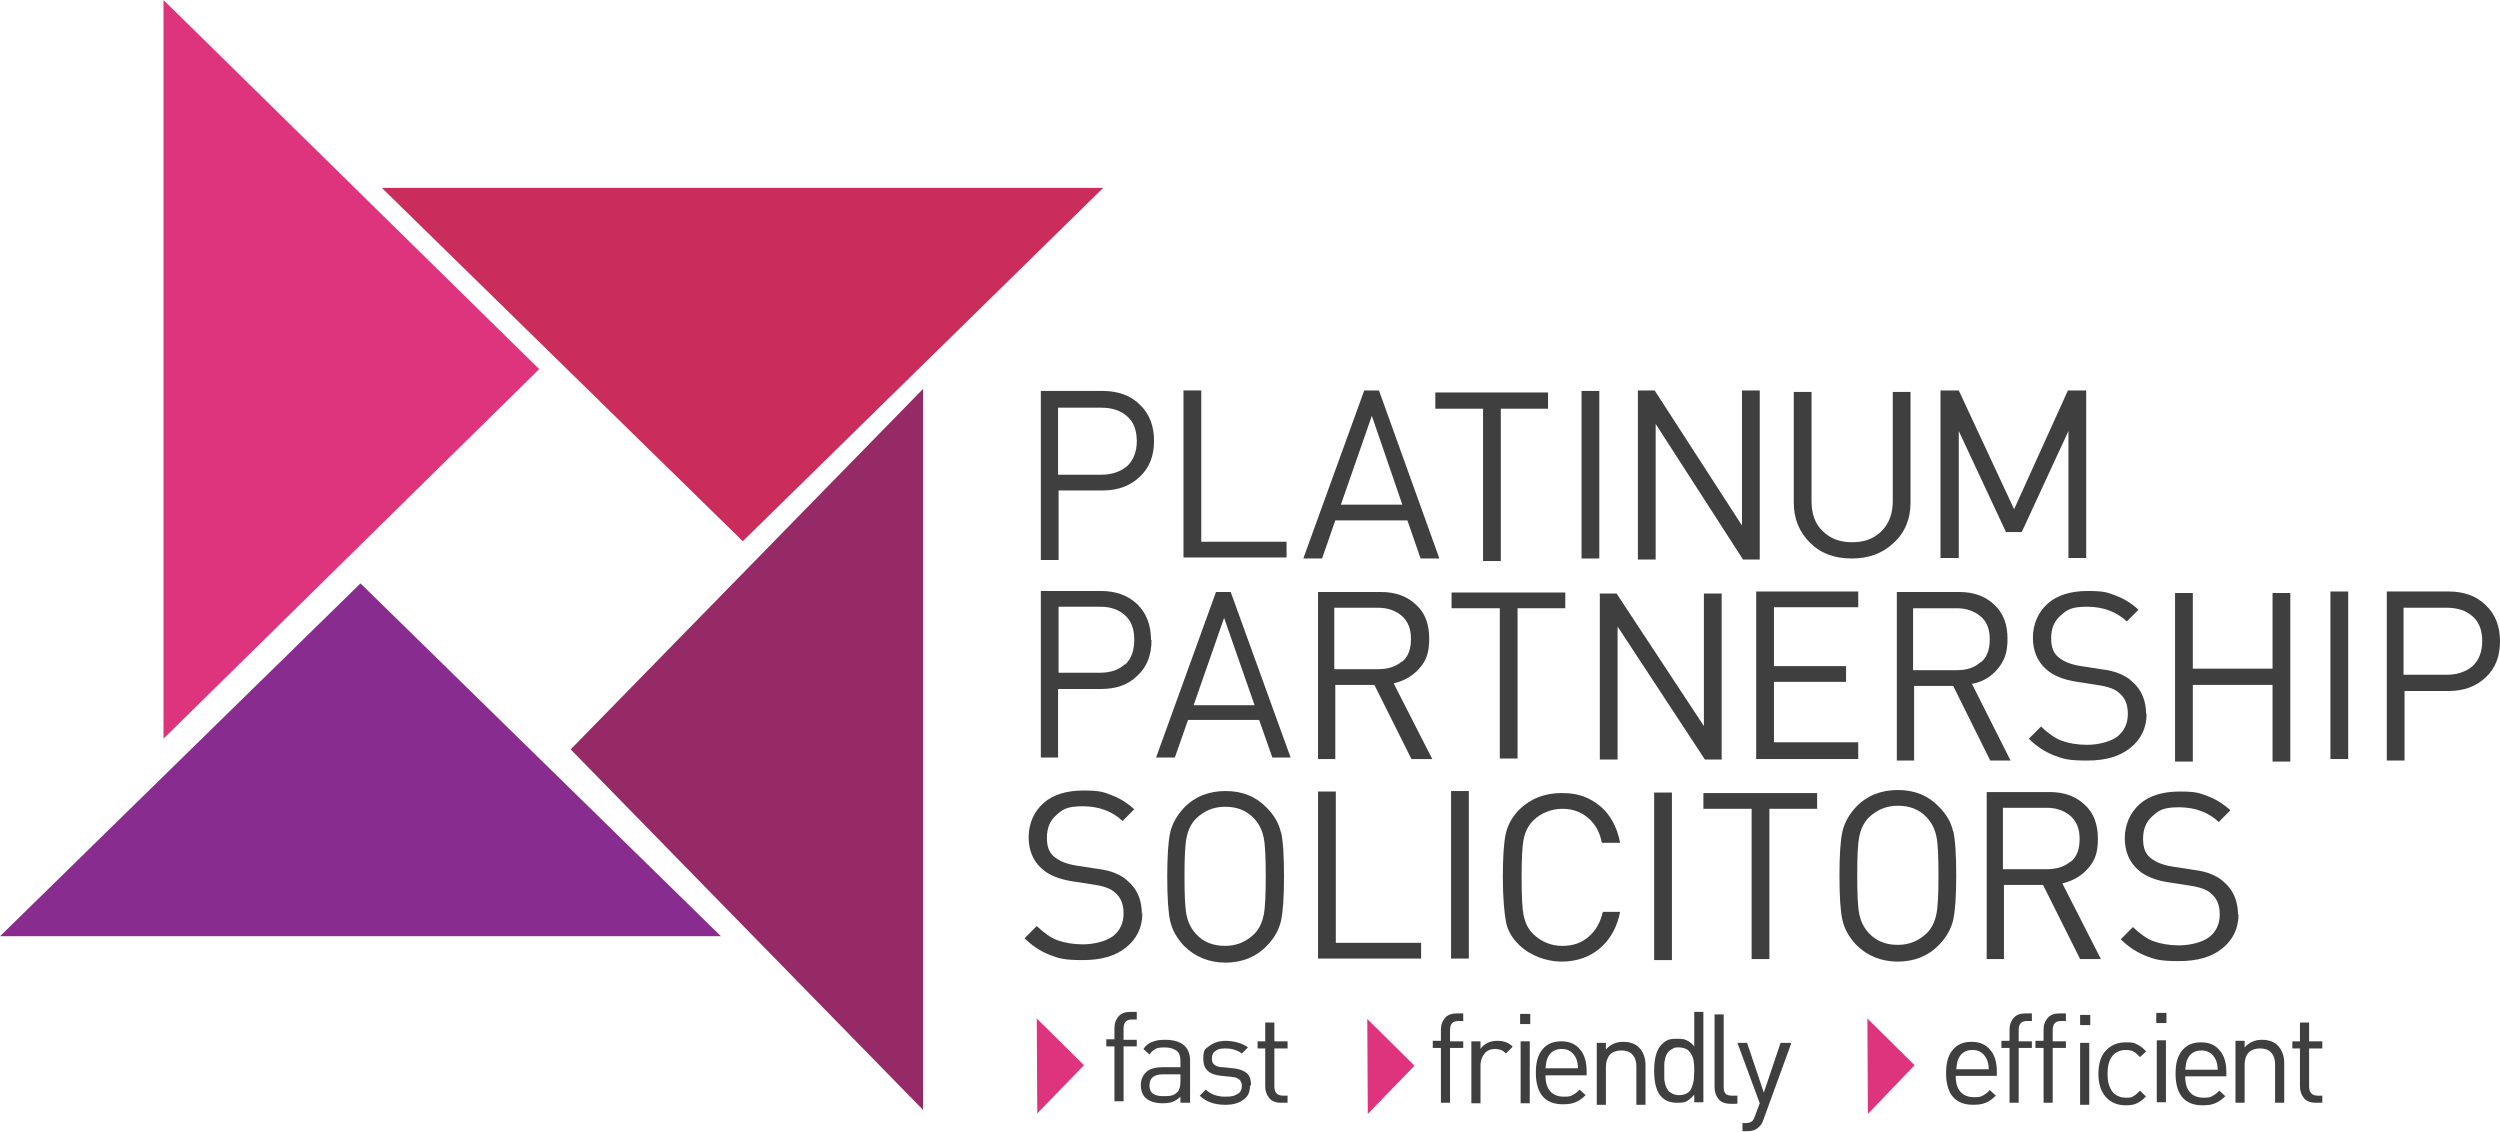 <?xml version="1.0" encoding="UTF-8"?>
<svg id="Layer_1" xmlns="http://www.w3.org/2000/svg" version="1.1" viewBox="0 0 492.4 222.9">
  <!-- Generator: Adobe Illustrator 29.2.0, SVG Export Plug-In . SVG Version: 2.1.0 Build 108)  -->
  <defs>
    <style>
      .st0 {
        fill: #3f3f3f;
      }

      .st1 {
        fill: #952a66;
      }

      .st2 {
        fill: #ca2d5c;
      }

      .st3 {
        fill: #dd347d;
      }

      .st4 {
        fill: #882d8f;
      }
    </style>
  </defs>
  <polygon class="st3" points="32.2 0 106.2 72.7 32.2 145.5 32.2 0"/>
  <polygon class="st2" points="75.2 37 217.3 37 146.3 106.6 75.2 37"/>
  <polygon class="st1" points="181.8 76.6 181.8 218.6 112.4 147.6 181.8 76.6"/>
  <polygon class="st4" points="142 184.4 0 184.4 71 114.9 142 184.4"/>
  <polygon class="st3" points="204.2 200.6 213.5 209.8 204.3 219.3 204.2 200.6"/>
  <polygon class="st3" points="269.3 200.7 278.6 209.9 269.4 219.4 269.3 200.7"/>
  <polygon class="st3" points="367.8 200.6 377.1 209.8 367.9 219.4 367.8 200.6"/>
  <path class="st0" d="M227.3,86.8c0,3-.9,5.3-2.8,7.1-1.9,1.8-4.3,2.7-7.3,2.7h-8.7v13.7h-3.5v-33.3h12.2c3,0,5.5.9,7.3,2.7,1.9,1.8,2.8,4.2,2.8,7.1ZM222,91.8c1.2-1.1,1.9-2.8,1.9-4.9s-.6-3.8-1.9-4.9c-1.2-1.1-2.9-1.7-5.1-1.7h-8.5v13.2h8.5c2.1,0,3.8-.6,5.1-1.7Z"/>
  <path class="st0" d="M492.4,126.3c0,3-.9,5.3-2.8,7.1-1.9,1.8-4.3,2.7-7.3,2.7h-8.7v13.7h-3.5v-33.3h12.2c3,0,5.5.9,7.3,2.7,1.9,1.8,2.8,4.2,2.8,7.1ZM487,131.2c1.2-1.1,1.9-2.8,1.9-4.9s-.6-3.8-1.9-4.9c-1.2-1.1-2.9-1.7-5.1-1.7h-8.5v13.2h8.5c2.1,0,3.8-.6,5.1-1.7Z"/>
  <path class="st0" d="M253.4,109.8h-20.3v-32.9h3.5v29.8h16.8v3.1Z"/>
  <path class="st0" d="M279.9,188.8h-20.3v-32.9h3.5v29.8h16.8v3.1Z"/>
  <path class="st0" d="M283.5,110h-3.7l-2.6-7.5h-14.2l-2.6,7.5h-3.7l12-33.1h2.9l11.9,33.1ZM276.2,99.4l-6-17.5-6.1,17.5h12.1Z"/>
  <path class="st0" d="M305,80.5h-9.4v30h-3.5v-30h-9.4v-3.2h22.2v3.2Z"/>
  <path class="st0" d="M315,110h-3.5v-33h3.5v33Z"/>
  <path class="st0" d="M462.5,149.5h-3.5v-33h3.5v33Z"/>
  <path class="st0" d="M289.3,188.8h-3.5v-33h3.5v33Z"/>
  <path class="st0" d="M329.3,189.1h-3.5v-33h3.5v33Z"/>
  <path class="st0" d="M346.6,110.2h-3.3l-17.2-26.7v26.7h-3.5v-33.3h3.3l17.2,26.6v-26.6h3.5v33.3Z"/>
  <path class="st0" d="M376.3,99c0,3.2-1.1,5.9-3.3,7.9-2.2,2.1-4.9,3.1-8.3,3.1s-6.1-1-8.2-3.1-3.2-4.7-3.2-7.9v-21.8h3.5v21.5c0,2.5.7,4.5,2.2,5.9,1.5,1.5,3.4,2.2,5.8,2.2s4.3-.7,5.8-2.2,2.2-3.5,2.2-5.9v-21.5h3.5v21.8Z"/>
  <path class="st0" d="M411,109.9h-3.6v-25l-9.2,19.9h-3.1l-9.3-19.9v25h-3.6v-33h3.6l10.9,23.4,10.6-23.4h3.6v33Z"/>
  <path class="st0" d="M226.8,126.1c0,2.9-.9,5.3-2.8,7-1.8,1.8-4.2,2.6-7.1,2.6h-8.5v13.5h-3.4v-32.8h11.9c2.9,0,5.3.9,7.1,2.6,1.8,1.8,2.7,4.1,2.7,7ZM221.6,130.9c1.2-1.1,1.8-2.7,1.8-4.9s-.6-3.7-1.8-4.8c-1.2-1.1-2.8-1.7-4.9-1.7h-8.2v13h8.2c2.1,0,3.7-.6,4.9-1.7Z"/>
  <path class="st0" d="M254.3,149.2h-3.7l-2.6-7.4h-14l-2.6,7.4h-3.7l11.8-32.6h2.9l11.8,32.6ZM247.1,138.9l-6-17.2-6,17.2h12Z"/>
  <path class="st0" d="M282,149.5h-4l-7.3-14.6h-7.7v14.6h-3.4v-32.9h12.4c2.8,0,5.1.8,6.9,2.5,1.8,1.6,2.6,3.9,2.6,6.7s-.6,4.3-1.9,5.8c-1.3,1.5-3,2.5-5.1,3l7.6,14.9ZM276.2,130.3c1.2-1,1.7-2.5,1.7-4.5s-.6-3.4-1.8-4.5c-1.2-1-2.7-1.6-4.7-1.6h-8.6v12.1h8.6c2,0,3.5-.5,4.7-1.5Z"/>
  <path class="st0" d="M413.7,188.9h-4l-7.3-14.6h-7.7v14.6h-3.4v-32.9h12.4c2.8,0,5.1.8,6.9,2.5,1.8,1.6,2.6,3.9,2.6,6.7s-.6,4.3-1.9,5.8c-1.3,1.5-3,2.5-5.1,3l7.6,14.9ZM407.9,169.7c1.2-1,1.7-2.5,1.7-4.5s-.6-3.4-1.8-4.5c-1.2-1-2.7-1.6-4.7-1.6h-8.6v12.1h8.6c2,0,3.5-.5,4.7-1.5Z"/>
  <path class="st0" d="M308.4,119.8h-9.5v29.6h-3.5v-29.6h-9.5v-3.1h22.4v3.1Z"/>
  <path class="st0" d="M358,159.3h-9.5v29.6h-3.5v-29.6h-9.5v-3.1h22.4v3.1Z"/>
  <path class="st0" d="M339.1,149.6h-3.3l-17.2-26.2v26.2h-3.5v-32.7h3.3l17.2,26.1v-26.1h3.5v32.7Z"/>
  <path class="st0" d="M366,149.5h-20.1v-33h20.1v3.1h-16.6v11.6h14.2v3.1h-14.2v11.9h16.6v3.1Z"/>
  <path class="st0" d="M396,149.8h-4l-7.3-14.7h-7.7v14.7h-3.4v-33.2h12.3c2.8,0,5.1.8,6.9,2.5,1.8,1.7,2.6,3.9,2.6,6.7s-.6,4.3-1.9,5.9c-1.3,1.6-3,2.6-5.1,3l7.6,15.1ZM390.2,130.4c1.2-1,1.7-2.5,1.7-4.5s-.6-3.5-1.8-4.5-2.7-1.6-4.7-1.6h-8.6v12.2h8.6c2,0,3.5-.5,4.7-1.6Z"/>
  <path class="st0" d="M422.8,140.5c0,2.9-1.1,5.1-3.2,6.8s-4.9,2.5-8.5,2.5-4.7-.3-6.5-1c-1.8-.7-3.5-1.8-5-3.3l2.4-2.4c1.4,1.3,2.7,2.3,4.1,2.8s3.1.8,5,.8,4.4-.5,5.9-1.6c1.4-1.1,2.1-2.6,2.1-4.5s-.6-3.2-1.7-4.1c-.8-.8-2.3-1.3-4.4-1.6l-3.9-.6c-2.6-.4-4.7-1.2-6.1-2.5-1.7-1.5-2.6-3.6-2.6-6.2s1-5,2.9-6.7c1.9-1.7,4.6-2.5,7.9-2.5s3.9.3,5.5.9,3.1,1.5,4.5,2.8l-2.3,2.3c-2-1.9-4.7-2.9-7.8-2.9s-4,.6-5.2,1.7c-1.3,1.1-1.9,2.6-1.9,4.5s.5,3,1.5,3.8c1,.8,2.4,1.4,4.4,1.7l3.9.6c1.6.2,2.8.5,3.7.9s1.7.8,2.4,1.5c1.9,1.6,2.8,3.8,2.8,6.5Z"/>
  <path class="st0" d="M440.9,180c0,2.9-1.1,5.1-3.2,6.8s-4.9,2.5-8.5,2.5-4.7-.3-6.5-1c-1.8-.7-3.5-1.8-5-3.3l2.4-2.4c1.4,1.3,2.7,2.3,4.1,2.8s3.1.8,5,.8,4.4-.5,5.9-1.6c1.4-1.1,2.1-2.6,2.1-4.5s-.6-3.2-1.7-4.1c-.8-.8-2.3-1.3-4.4-1.6l-3.9-.6c-2.6-.4-4.7-1.2-6.1-2.5-1.7-1.5-2.6-3.6-2.6-6.2s1-5,2.9-6.7c1.9-1.7,4.6-2.5,7.9-2.5s3.9.3,5.5.9,3.1,1.5,4.5,2.8l-2.3,2.3c-2-1.9-4.7-2.9-7.8-2.9s-4,.6-5.2,1.7c-1.3,1.1-1.9,2.6-1.9,4.5s.5,3,1.5,3.8c1,.8,2.4,1.4,4.4,1.7l3.9.6c1.6.2,2.8.5,3.7.9s1.7.8,2.4,1.5c1.9,1.6,2.8,3.8,2.8,6.5Z"/>
  <path class="st0" d="M225,179.8c0,2.9-1.1,5.1-3.2,6.8s-4.9,2.5-8.5,2.5-4.7-.3-6.5-1c-1.8-.7-3.5-1.8-5-3.3l2.4-2.4c1.4,1.3,2.7,2.3,4.1,2.8s3.1.8,5,.8,4.4-.5,5.9-1.6c1.4-1.1,2.1-2.6,2.1-4.5s-.6-3.2-1.7-4.1c-.8-.8-2.3-1.3-4.4-1.6l-3.9-.6c-2.6-.4-4.7-1.2-6.1-2.5-1.7-1.5-2.6-3.6-2.6-6.2s1-5,2.9-6.7c1.9-1.7,4.6-2.5,7.9-2.5s3.9.3,5.5.9,3.1,1.5,4.5,2.8l-2.3,2.3c-2-1.9-4.7-2.9-7.8-2.9s-4,.6-5.2,1.7c-1.3,1.1-1.9,2.6-1.9,4.5s.5,3,1.5,3.8c1,.8,2.4,1.4,4.4,1.7l3.9.6c1.6.2,2.8.5,3.7.9s1.7.8,2.4,1.5c1.9,1.6,2.8,3.8,2.8,6.5Z"/>
  <path class="st0" d="M451.1,150h-3.5v-15.1h-15.7v15.1h-3.5v-33.2h3.5v14.9h15.7v-14.9h3.5v33.2Z"/>
  <path class="st0" d="M252.3,163.8c.4,1.7.6,4.7.6,8.8s-.2,7-.6,8.8c-.4,1.7-1.3,3.4-2.8,4.9-2.1,2.2-4.9,3.3-8.1,3.3s-6-1.1-8.2-3.3c-1.4-1.5-2.3-3.1-2.7-4.8-.4-1.7-.6-4.7-.6-8.8s.2-7.1.6-8.8c.4-1.7,1.3-3.3,2.7-4.8,2.1-2.2,4.9-3.3,8.2-3.3s6,1.1,8.1,3.3c1.5,1.5,2.4,3.1,2.8,4.9ZM248.9,180.2c.3-1.5.4-4,.4-7.6s-.1-6.2-.4-7.6c-.3-1.5-.9-2.7-1.9-3.8-1.5-1.6-3.4-2.3-5.7-2.3s-4.1.8-5.7,2.3c-1,1-1.6,2.3-1.9,3.8-.3,1.5-.4,4-.4,7.6s.1,6.2.4,7.6c.3,1.5.9,2.7,1.9,3.8,1.5,1.6,3.4,2.3,5.7,2.3s4.1-.8,5.7-2.3c1-1,1.6-2.3,1.9-3.8Z"/>
  <path class="st0" d="M384.7,163.6c.4,1.7.6,4.7.6,8.8s-.2,7-.6,8.8c-.4,1.7-1.3,3.4-2.8,4.9-2.1,2.2-4.9,3.3-8.1,3.3s-6-1.1-8.2-3.3c-1.4-1.5-2.3-3.1-2.7-4.8-.4-1.7-.6-4.7-.6-8.8s.2-7.1.6-8.8c.4-1.7,1.3-3.3,2.7-4.8,2.1-2.2,4.9-3.3,8.2-3.3s6,1.1,8.1,3.3c1.5,1.5,2.4,3.1,2.8,4.9ZM381.4,180c.3-1.5.4-4,.4-7.6s-.1-6.2-.4-7.6c-.3-1.5-.9-2.7-1.9-3.8-1.5-1.6-3.4-2.3-5.7-2.3s-4.1.8-5.7,2.3c-1,1-1.6,2.3-1.9,3.8-.3,1.5-.4,4-.4,7.6s.1,6.2.4,7.6c.3,1.5.9,2.7,1.9,3.8,1.5,1.6,3.4,2.3,5.7,2.3s4.1-.8,5.7-2.3c1-1,1.6-2.3,1.9-3.8Z"/>
  <path class="st0" d="M319.1,179.6c-.6,3-1.9,5.4-4,7.2-2,1.7-4.6,2.6-7.5,2.6s-6.1-1.1-8.3-3.2c-1.5-1.4-2.4-3-2.7-4.7s-.6-4.6-.6-8.7.2-7,.6-8.7,1.3-3.3,2.7-4.7c2.2-2.1,4.9-3.2,8.3-3.2s5.5.9,7.6,2.6c2,1.7,3.3,4.1,3.9,7.2h-3.6c-.4-2.1-1.3-3.7-2.7-4.9-1.4-1.2-3.1-1.8-5.1-1.8s-4.2.8-5.7,2.3c-1,1-1.6,2.2-1.9,3.7-.3,1.5-.4,4-.4,7.5s.1,6.1.4,7.5c.3,1.5.9,2.7,1.9,3.7,1.6,1.5,3.5,2.3,5.7,2.3s3.8-.6,5.2-1.8c1.4-1.2,2.3-2.8,2.8-4.9h3.5Z"/>
  <path class="st0" d="M223.9,206.1h-2.6v10.8h-1.8v-10.8h-1.6v-1.4h1.6v-2.2c0-1,.3-1.7.8-2.3.5-.6,1.3-.9,2.3-.9h1.3v1.5h-1c-1.1,0-1.6.6-1.6,1.8v2.2h2.6v1.4Z"/>
  <path class="st0" d="M234.3,217.2h-1.8v-1.2c-.5.5-1,.8-1.5,1-.5.2-1.2.3-2,.3-1.5,0-2.7-.4-3.4-1.1-.6-.6-.9-1.4-.9-2.5s.4-1.9,1.1-2.6c.7-.6,1.8-.9,3.1-.9h3.6v-1.2c0-.9-.2-1.6-.7-2s-1.3-.7-2.4-.7-1.4.1-1.8.3-.9.6-1.2,1.1l-1.2-1.1c.5-.7,1.1-1.2,1.8-1.4.7-.3,1.5-.4,2.5-.4,3.2,0,4.9,1.4,4.9,4.1v8.3ZM232.5,212.9v-1.3h-3.4c-1.8,0-2.7.7-2.7,2.2s.9,2.1,2.8,2.1,2.1-.3,2.7-.8c.4-.4.6-1.1.6-2.1Z"/>
  <path class="st0" d="M246.2,213.9c0,1.2-.4,2.1-1.3,2.7-.9.7-2.1,1-3.6,1-2.1,0-3.8-.6-5-1.8l1.2-1.2c.9.9,2.2,1.4,3.8,1.4s1.8-.2,2.4-.5.9-.9.9-1.6c0-1.1-.7-1.7-2-1.8l-2-.2c-2.4-.2-3.6-1.3-3.6-3.3s.4-2,1.2-2.6c.8-.6,1.9-1,3.2-1s3.3.4,4.4,1.3l-1.2,1.2c-.8-.6-1.9-1-3.2-1s-1.5.2-2,.5c-.5.3-.7.8-.7,1.5s.2,1,.5,1.2c.3.3.9.5,1.7.5l1.9.2c1.2.1,2,.4,2.7.9.6.5.9,1.3.9,2.4Z"/>
  <path class="st0" d="M253.6,217.2h-1.3c-1,0-1.8-.3-2.3-.9-.5-.6-.8-1.4-.8-2.3v-7.5h-1.5v-1.4h1.5v-3.7h1.8v3.7h2.6v1.4h-2.6v7.5c0,1.2.6,1.8,1.7,1.8h.9v1.5Z"/>
  <path class="st0" d="M288.2,206.4h-2.6v10.8h-1.8v-10.8h-1.6v-1.4h1.6v-2.2c0-1,.3-1.7.8-2.3.5-.6,1.3-.9,2.3-.9h1.3v1.5h-1c-1.1,0-1.6.6-1.6,1.8v2.2h2.6v1.4Z"/>
  <path class="st0" d="M297.9,206.2l-1.3,1.3c-.3-.3-.6-.6-1-.7s-.7-.2-1.1-.2c-.9,0-1.6.3-2.1.9-.5.6-.8,1.4-.8,2.3v7.5h-1.8v-12.2h1.8v1.5c.3-.5.8-.9,1.4-1.2.6-.3,1.3-.4,2-.4,1.2,0,2.2.4,2.9,1.1Z"/>
  <path class="st0" d="M301.4,201.7h-2v-2h2v2ZM301.3,217.3h-1.8v-12.2h1.8v12.2Z"/>
  <path class="st0" d="M312.6,211.8h-8.2c0,1.4.3,2.4.9,3.1.6.7,1.5,1.1,2.7,1.1s1.3-.1,1.7-.3,1-.6,1.4-1.1l1.2,1.1c-.7.7-1.3,1.1-2,1.4-.7.3-1.5.4-2.5.4-1.7,0-3-.5-3.9-1.5-.9-1-1.4-2.6-1.4-4.7s.4-3.5,1.3-4.6c.9-1.1,2.1-1.6,3.7-1.6s2.8.5,3.7,1.6c.9,1,1.3,2.5,1.3,4.3v.8ZM310.8,210.4c0-.9-.2-1.6-.4-2-.6-1.2-1.5-1.8-2.8-1.8s-2.3.6-2.8,1.8c-.2.4-.3,1.1-.4,2h6.5Z"/>
  <path class="st0" d="M324.1,217.6h-1.8v-7.5c0-1.1-.3-1.9-.8-2.4-.5-.6-1.3-.8-2.2-.8s-1.7.3-2.2.8c-.5.6-.8,1.4-.8,2.4v7.5h-1.8v-12.2h1.8v1.3c.9-1,2-1.5,3.4-1.5s2.4.4,3.1,1.1c.8.8,1.3,2,1.3,3.4v7.8Z"/>
  <path class="st0" d="M335.5,217.1h-1.8v-1.5c-.5.6-1,1-1.5,1.3s-1.2.3-1.9.3c-1.3,0-2.3-.4-3-1.1-1-1-1.5-2.7-1.5-5.2s.5-4.2,1.5-5.2,1.7-1.1,3-1.1,1.4.1,1.9.3,1,.6,1.5,1.2v-6.8h1.8v17.6ZM333.6,212.8c0-.5.1-1.1.1-1.8s0-1.3-.1-1.8c0-.5-.2-1-.4-1.4s-.5-.8-.9-1.1c-.4-.2-1-.4-1.6-.4s-1,0-1.3.3c-.4.2-.7.4-.9.7-.2.3-.4.6-.5,1.1-.1.4-.2.8-.2,1.2,0,.4,0,.9,0,1.4s0,1,0,1.4c0,.4.1.8.2,1.2.1.4.3.8.5,1.1.2.3.5.5.9.7.4.2.8.3,1.3.3s1.2-.1,1.6-.4c.4-.2.7-.6.9-1.1.2-.5.3-1,.4-1.4Z"/>
  <path class="st0" d="M342.1,217.4h-1.3c-1,0-1.8-.3-2.3-.9s-.8-1.4-.8-2.3v-14.4h1.8v14.3c0,.6.1,1.1.4,1.3.2.3.7.4,1.3.4h1v1.5Z"/>
  <path class="st0" d="M352.8,205.5l-5.5,15.1c-.2.6-.5,1.1-.9,1.4-.6.6-1.4.8-2.4.8h-.8v-1.6h.5c.6,0,1-.1,1.3-.3.3-.2.5-.6.7-1.2l.9-2.4-4.4-11.9h1.9l3.3,9.8,3.3-9.8h1.9Z"/>
  <path class="st0" d="M393.4,211.9h-8.2c0,1.4.3,2.4.9,3.1.6.7,1.5,1.1,2.7,1.1s1.3-.1,1.7-.3,1-.6,1.4-1.1l1.2,1.1c-.7.7-1.3,1.1-2,1.4-.7.3-1.5.4-2.5.4-1.7,0-3-.5-3.9-1.5-.9-1-1.4-2.6-1.4-4.7s.4-3.5,1.3-4.6c.9-1.1,2.1-1.6,3.7-1.6s2.8.5,3.7,1.6c.9,1,1.3,2.5,1.3,4.3v.8ZM391.7,210.6c0-.9-.2-1.6-.4-2-.6-1.2-1.5-1.8-2.8-1.8s-2.3.6-2.8,1.8c-.2.4-.3,1.1-.4,2h6.5Z"/>
  <path class="st0" d="M400.2,206.4h-2.6v10.8h-1.8v-10.8h-1.6v-1.4h1.6v-2.2c0-1,.3-1.7.8-2.3.5-.6,1.3-.9,2.3-.9h1.3v1.5h-1c-1.1,0-1.6.6-1.6,1.8v2.2h2.6v1.4Z"/>
  <path class="st0" d="M406.9,206.4h-2.6v10.8h-1.8v-10.8h-1.6v-1.4h1.6v-2.2c0-1,.3-1.7.8-2.3.5-.6,1.3-.9,2.3-.9h1.3v1.5h-1c-1.1,0-1.6.6-1.6,1.8v2.2h2.6v1.4Z"/>
  <path class="st0" d="M411.7,201.9h-2v-2h2v2ZM411.5,217.6h-1.8v-12.2h1.8v12.2Z"/>
  <path class="st0" d="M422.7,215.9c-.6.7-1.2,1.1-1.8,1.4-.6.3-1.3.4-2.2.4-1.6,0-2.9-.5-3.9-1.6s-1.5-2.6-1.5-4.6.5-3.6,1.5-4.6c1-1.1,2.3-1.6,3.9-1.6s1.6.1,2.2.4c.6.3,1.2.7,1.8,1.4l-1.2,1.1c-.5-.5-.9-.9-1.3-1.1s-.9-.3-1.5-.3c-1.2,0-2.2.5-2.8,1.4-.5.7-.8,1.8-.8,3.3s.3,2.5.8,3.3c.6.9,1.6,1.4,2.8,1.4s1.1-.1,1.5-.3.8-.6,1.3-1.1l1.2,1.2Z"/>
  <path class="st0" d="M426.7,201.5h-2v-2h2v2ZM426.6,217.1h-1.8v-12.2h1.8v12.2Z"/>
  <path class="st0" d="M438.6,212h-8.2c0,1.4.3,2.4.9,3.1.6.7,1.5,1.1,2.7,1.1s1.3-.1,1.7-.3,1-.6,1.4-1.1l1.2,1.1c-.7.7-1.3,1.1-2,1.4-.7.3-1.5.4-2.5.4-1.7,0-3-.5-3.9-1.5-.9-1-1.4-2.6-1.4-4.7s.4-3.5,1.3-4.6c.9-1.1,2.1-1.6,3.7-1.6s2.8.5,3.7,1.6c.9,1,1.3,2.5,1.3,4.3v.8ZM436.8,210.7c0-.9-.2-1.6-.4-2-.6-1.2-1.5-1.8-2.8-1.8s-2.3.6-2.8,1.8c-.2.4-.3,1.1-.4,2h6.5Z"/>
  <path class="st0" d="M449.9,217.2h-1.8v-7.5c0-1.1-.3-1.9-.8-2.4-.5-.6-1.3-.8-2.2-.8s-1.7.3-2.2.8-.8,1.4-.8,2.4v7.5h-1.8v-12.2h1.8v1.3c.9-1,2-1.5,3.4-1.5s2.4.4,3.1,1.1c.8.8,1.3,2,1.3,3.4v7.8Z"/>
  <path class="st0" d="M457.4,217.2h-1.3c-1,0-1.8-.3-2.3-.9-.5-.6-.8-1.4-.8-2.3v-7.5h-1.5v-1.4h1.5v-3.7h1.8v3.7h2.6v1.4h-2.6v7.5c0,1.2.6,1.8,1.7,1.8h.9v1.5Z"/>
</svg>